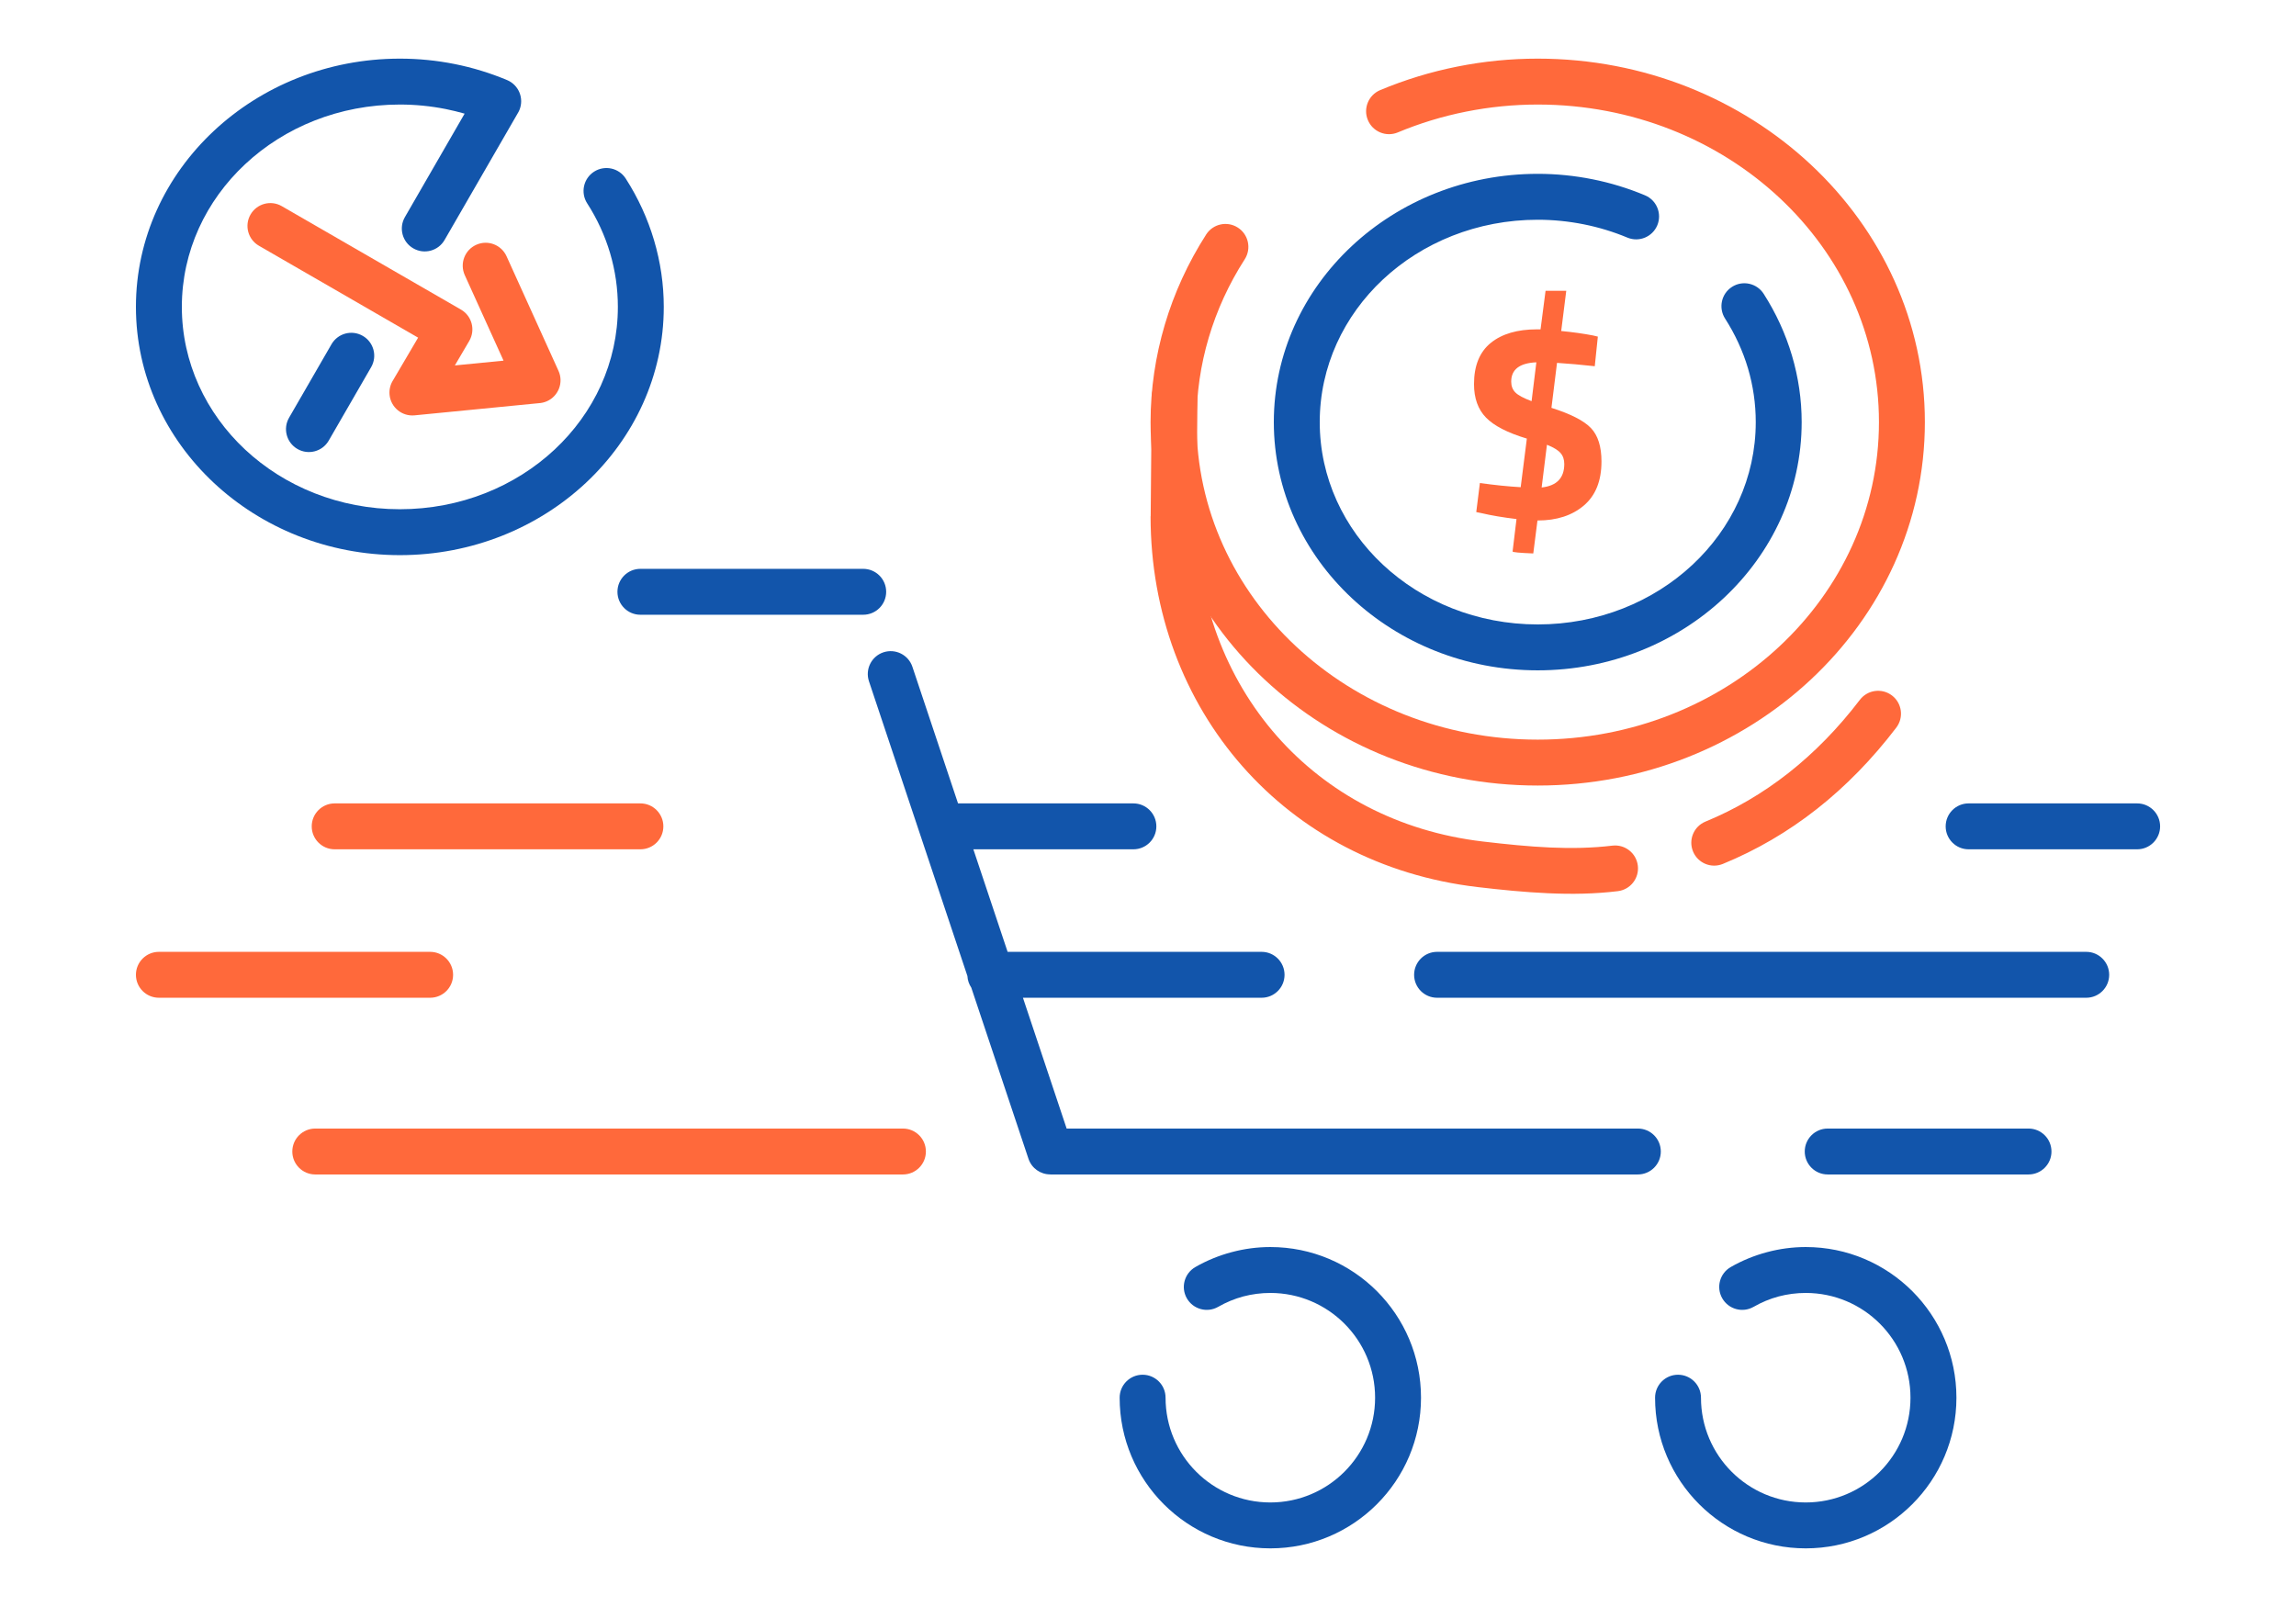 <?xml version="1.0" encoding="UTF-8"?>
<!DOCTYPE svg PUBLIC "-//W3C//DTD SVG 1.1//EN" "http://www.w3.org/Graphics/SVG/1.1/DTD/svg11.dtd">
<!-- Creator: CorelDRAW 2018 (64-Bit) -->
<svg xmlns="http://www.w3.org/2000/svg" xml:space="preserve" width="300px" height="210px" version="1.1" style="shape-rendering:geometricPrecision; text-rendering:geometricPrecision; image-rendering:optimizeQuality; fill-rule:evenodd; clip-rule:evenodd"
viewBox="0 0 6635.9 4645.2"
 xmlns:xlink="http://www.w3.org/1999/xlink">
 <defs>
  <style type="text/css">
   <![CDATA[
    .fil0 {fill:none}
    .fil2 {fill:#1255ab;fill-rule:nonzero}
    .fil3 {fill:#1255ab;fill-rule:nonzero}
    .fil1 {fill:#ff693b;fill-rule:nonzero}
    .fil4 {fill:#ff693b;fill-rule:nonzero}
   ]]>
  </style>
 </defs>
 <g id="Layer_x0020_1">
  <g id="_2110124849712">
   <rect class="fil0" width="6635.9" height="4645.2"/>
   <path class="fil1" d="M3328.7 1147.1c0.3,-36.5 30.1,-65.9 66.6,-65.6 36.5,0.3 65.9,30.1 65.6,66.6l-3 344.3 0.2 0c0,244.9 84.9,467.7 232.7,635.5 144.6,164 349.8,275.8 595.1,304.6 67.4,7.9 132.7,14.6 194.3,17.3 61,2.7 120.9,1.7 179.9,-5.4 36.4,-4.3 69.3,21.7 73.6,58 4.3,36.4 -21.7,69.3 -58,73.6 -65.4,8 -132.5,9.1 -201.2,6 -68.1,-3 -135.4,-9.8 -203.6,-17.8 -279.6,-32.8 -514,-160.8 -679.6,-348.7 -168.9,-191.7 -265.9,-445.2 -265.9,-723.1l0.3 0 3 -345.3zm1650.8 1350.1c-33.8,13.9 -72.4,-2.2 -86.3,-36 -13.9,-33.8 2.2,-72.4 36,-86.3 84.6,-34.8 165.1,-81.7 240.5,-141 74,-58.4 142.9,-128.6 205.8,-211.1 22.2,-29 63.7,-34.6 92.8,-12.4 29,22.2 34.6,63.7 12.4,92.8 -69.9,91.7 -146.6,169.9 -229.1,234.9 -84.6,66.6 -175.6,119.5 -272.1,159.1z"/>
   <path class="fil2" d="M4754.2 564.5c33.8,14 49.8,52.8 35.8,86.6 -14.1,33.8 -52.8,49.8 -86.6,35.7 -40.5,-16.9 -82.9,-29.8 -126.6,-38.5 -43.3,-8.6 -87.7,-13.1 -132.4,-13.1 -175.2,0 -333.3,66 -447.4,172.6 -112.9,105.6 -182.7,251.4 -182.7,412.3 0,161 69.8,306.8 182.7,412.3 114.1,106.7 272.2,172.6 447.4,172.6 175.2,0 333.3,-65.9 447.4,-172.6 112.9,-105.5 182.7,-251.3 182.7,-412.3 0,-53 -7.6,-105.2 -22.4,-155.2 -14.9,-50.2 -37.2,-98.7 -66.3,-144.1 -19.7,-30.8 -10.8,-71.8 20,-91.5 30.7,-19.8 71.7,-10.8 91.5,19.9 35.8,55.9 63.3,115.9 81.8,178.4 18.6,62.7 28.1,127.5 28.1,192.5 0,198.8 -86.1,378.6 -225.2,508.7 -138.1,129.1 -328.2,208.9 -537.6,208.9 -209.5,0 -399.6,-79.8 -537.6,-208.9 -139.1,-130.1 -225.2,-309.9 -225.2,-508.7 0,-198.7 86,-378.5 225.2,-508.7 138,-129 328.1,-208.9 537.6,-208.9 53.3,0 106.4,5.3 158.3,15.7 51.7,10.3 102.5,25.8 151.5,46.3z"/>
   <path class="fil1" d="M4039.9 382.8c-33.7,14 -72.5,-2 -86.5,-35.8 -14.1,-33.8 2,-72.5 35.7,-86.6 71.9,-30 146.5,-52.8 222.6,-67.9 76.3,-15.3 154.3,-23 232.7,-23 307.8,0 586.9,117.1 789.4,306.4 203.6,190.4 329.5,453.5 329.5,744.2 0,290.7 -125.9,553.8 -329.5,744.2 -202.5,189.3 -481.6,306.4 -789.4,306.4 -307.8,0 -587,-117.1 -789.4,-306.4 -203.6,-190.4 -329.6,-453.5 -329.6,-744.2 0,-95.2 14,-189.9 41.1,-281.5 27,-91.3 67.2,-179.1 119.6,-260.8 19.8,-30.8 60.7,-39.7 91.5,-19.9 30.8,19.7 39.7,60.7 20,91.5 -45.8,71.2 -80.7,147.5 -104.1,226.6 -23.4,78.8 -35.4,160.9 -35.4,244.1 0,252.9 109.7,481.9 287.1,647.8 178.5,166.9 425.6,270.1 699.2,270.1 273.5,0 520.7,-103.2 699.2,-270.1 177.3,-165.9 287,-394.9 287,-647.8 0,-252.9 -109.7,-482 -287,-647.8 -178.5,-166.9 -425.7,-270.1 -699.2,-270.1 -69.8,0 -139.1,6.9 -206.8,20.4 -68,13.5 -134.3,33.7 -197.7,60.2z"/>
   <path class="fil3" d="M1850.8 1777c-36.6,0 -66.3,-29.7 -66.3,-66.3 0,-36.7 29.7,-66.4 66.3,-66.4l644 0c36.7,0 66.4,29.7 66.4,66.4 0,36.6 -29.7,66.3 -66.4,66.3l-644 0zm4326 545.3c36.6,0 66.4,29.7 66.4,66.4 0,36.6 -29.8,66.3 -66.4,66.3l-487.1 0c-36.6,0 -66.3,-29.7 -66.3,-66.3 0,-36.7 29.7,-66.4 66.3,-66.4l487.1 0zm-2901.1 0c36.7,0 66.4,29.7 66.4,66.4 0,36.6 -29.7,66.3 -66.4,66.3l-462.5 0 99 296.4 734.1 0c36.6,0 66.3,29.7 66.3,66.4 0,36.6 -29.7,66.3 -66.3,66.3l-689.8 0 126.3 378.1 1651 0c36.6,0 66.3,29.7 66.3,66.4 0,36.6 -29.7,66.3 -66.3,66.3l-1698.6 0 0 -0.2c-27.6,0.1 -53.4,-17.4 -62.7,-45.1l-165.3 -494.8c-6.5,-9.7 -10.5,-21.1 -11.2,-33.5l-284.5 -851.9c-11.6,-34.7 7.1,-72.2 41.7,-83.8 34.7,-11.5 72.2,7.1 83.8,41.8l131.9 394.9 506.8 0zm2754 429.1c36.6,0 66.3,29.7 66.3,66.4 0,36.6 -29.7,66.3 -66.3,66.3l-1876.2 0c-36.7,0 -66.4,-29.7 -66.4,-66.3 0,-36.7 29.7,-66.4 66.4,-66.4l1876.2 0zm-747.3 643.5c-36.6,0 -66.3,-29.7 -66.3,-66.3 0,-36.7 29.7,-66.4 66.3,-66.4l580.5 0c36.6,0 66.3,29.7 66.3,66.4 0,36.6 -29.7,66.3 -66.3,66.3l-580.5 0z"/>
   <path class="fil3" d="M3520.7 3777.6c-31.8,18.2 -72.3,7.1 -90.5,-24.7 -18.1,-31.7 -7.1,-72.2 24.7,-90.4 32.7,-18.8 67.9,-33.2 104.7,-43 36.7,-9.8 74.3,-14.8 111.9,-14.8 120.3,0 229.2,48.7 308,127.5 78.8,78.9 127.5,187.7 127.5,308 0,120.2 -48.7,229.1 -127.5,307.9 -78.8,78.8 -187.7,127.6 -308,127.6 -120.2,0 -229.1,-48.8 -307.9,-127.6 -78.8,-78.8 -127.6,-187.7 -127.6,-307.9 0,-36.7 29.7,-66.4 66.4,-66.4 36.6,0 66.3,29.7 66.3,66.4 0,83.6 33.9,159.3 88.7,214.1 54.8,54.8 130.5,88.7 214.1,88.7 83.6,0 159.3,-33.9 214.1,-88.7 54.8,-54.8 88.7,-130.5 88.7,-214.1 0,-83.6 -33.9,-159.3 -88.7,-214.1 -54.8,-54.8 -130.5,-88.7 -214.1,-88.7 -26.8,0 -53.1,3.5 -78.2,10.1 -25,6.7 -49.4,16.8 -72.6,30.1z"/>
   <path class="fil3" d="M5068.2 3777.6c-31.8,18.2 -72.3,7.1 -90.5,-24.7 -18.2,-31.7 -7.2,-72.2 24.6,-90.4 32.7,-18.8 68,-33.2 104.8,-43 36.6,-9.8 74.3,-14.8 111.9,-14.8 120.2,0 229.1,48.8 307.9,127.5 78.8,78.9 127.6,187.7 127.6,308 0,120.2 -48.8,229.1 -127.6,307.9 -78.8,78.8 -187.7,127.6 -307.9,127.6 -120.3,0 -229.2,-48.8 -308,-127.6 -78.8,-78.8 -127.5,-187.7 -127.5,-307.9 0,-36.7 29.7,-66.4 66.3,-66.4 36.7,0 66.4,29.7 66.4,66.4 0,83.6 33.9,159.3 88.7,214.1 54.8,54.8 130.5,88.7 214.1,88.7 83.6,0 159.3,-33.9 214.1,-88.7 54.8,-54.8 88.6,-130.5 88.6,-214.1 0,-83.6 -33.8,-159.3 -88.6,-214.1 -54.8,-54.8 -130.5,-88.7 -214.1,-88.7 -26.9,0 -53.2,3.5 -78.2,10.1 -25,6.7 -49.4,16.8 -72.6,30.1z"/>
   <path class="fil4" d="M911.1 3394.9c-36.6,0 -66.3,-29.7 -66.3,-66.3 0,-36.7 29.7,-66.4 66.3,-66.4l1698.6 0c36.6,0 66.3,29.7 66.3,66.4 0,36.6 -29.7,66.3 -66.3,66.3l-1698.6 0z"/>
   <path class="fil4" d="M1243.1 2751.4c36.7,0 66.4,29.7 66.4,66.4 0,36.6 -29.7,66.3 -66.4,66.3l-783.9 0c-36.7,0 -66.4,-29.7 -66.4,-66.3 0,-36.7 29.7,-66.4 66.4,-66.4l783.9 0z"/>
   <path class="fil4" d="M1850.8 2322.3c36.7,0 66.4,29.7 66.4,66.4 0,36.6 -29.7,66.3 -66.4,66.3l-883.6 0c-36.6,0 -66.3,-29.7 -66.3,-66.3 0,-36.7 29.7,-66.4 66.3,-66.4l883.6 0z"/>
   <path class="fil1" d="M4628.6 1334c0,56 -17,98.4 -50.9,127.2 -34,28.9 -78.4,43.3 -133.3,43.3l-0.8 0 -12.1 95.3c-39.9,-1.6 -59.8,-3.5 -59.8,-5.7l11.3 -93.7c-39.8,-4.8 -73.2,-10.5 -100.2,-16.9l-16.1 -3.3 10.5 -84c42.5,6 81.8,10 117.9,12.1l17.8 -140.5c-55.5,-16.7 -94.8,-36.9 -117.9,-60.6 -23.2,-23.7 -34.8,-56 -34.8,-96.9 0,-53.3 16.2,-93 48.5,-119.2 32.3,-26.1 76.7,-39.1 133.3,-39.1l10.5 0 14.5 -111.5 59.8 0 -14.6 116.3c33.4,3.2 64.1,7.5 92.1,12.9l13.8 3.3 -8.9 85.6c-39.3,-4.3 -75.7,-7.6 -109.1,-9.7l-16.1 130c56,17.8 94.1,37.3 114.3,58.6 20.2,21.3 30.3,53.4 30.3,96.5zm-260.9 -231c0,12.9 4,23.4 12.1,31.5 8,8.1 23.7,16.4 46.8,25.1l13.8 -112.3c-48.5,2.1 -72.7,20.7 -72.7,55.7zm153.4 238.3c0,-12.9 -3.6,-23.6 -10.9,-31.9 -7.3,-8.4 -20.3,-16.3 -39.2,-23.8l-15.3 123.5c43.6,-4.8 65.4,-27.4 65.4,-67.8z"/>
   <path class="fil2" d="M1697 587.7c-19.7,-30.8 -10.8,-71.7 20,-91.5 30.8,-19.7 71.8,-10.8 91.5,20 35.8,55.8 63.3,115.8 81.8,178.3 18.6,62.7 28.1,127.5 28.1,192.6 0,198.7 -86.1,378.6 -225.2,508.7 -138,129 -328.1,208.9 -537.6,208.9 -209.4,0 -399.5,-79.9 -537.6,-208.9 -139.1,-130.1 -225.2,-310 -225.2,-508.7 0,-198.7 86.1,-378.6 225.2,-508.7 138.1,-129.1 328.2,-208.9 537.6,-208.9 53.3,0 106.4,5.2 158.4,15.6 51.6,10.3 102.4,25.8 151.4,46.3 33.8,14.1 49.8,52.8 35.8,86.6 -1.5,3.5 -3.2,6.8 -5.1,9.8l-211.3 366c-18.3,31.6 -58.8,42.4 -90.4,24.1 -31.7,-18.3 -42.5,-58.8 -24.1,-90.5l172.5 -298.9c-18,-5.1 -36.3,-9.6 -54.7,-13.3 -43.4,-8.6 -87.8,-13 -132.5,-13 -175.2,0 -333.3,65.9 -447.3,172.6 -112.9,105.5 -182.8,251.3 -182.8,412.3 0,160.9 69.9,306.7 182.7,412.3 114.1,106.6 272.2,172.6 447.4,172.6 175.2,0 333.4,-66 447.4,-172.6 112.9,-105.6 182.7,-251.4 182.7,-412.3 0,-53 -7.6,-105.2 -22.4,-155.2 -14.9,-50.3 -37.1,-98.8 -66.3,-144.2zm-738.9 407.3c18.3,-31.6 58.8,-42.4 90.4,-24.1 31.7,18.3 42.5,58.8 24.1,90.5l-122.6 212.3c-18.3,31.6 -58.8,42.4 -90.4,24.1 -31.7,-18.4 -42.5,-58.9 -24.1,-90.5l122.6 -212.3z"/>
   <path class="fil4" d="M1343.2 795.2c-15,-33.4 -0.2,-72.6 33.2,-87.6 33.3,-15.1 72.5,-0.2 87.6,33.1l150.2 331.4c15,33.3 0.2,72.5 -33.2,87.6 -7.9,3.5 -16.1,5.4 -24.3,5.8l-358.5 35.1c-36.3,3.6 -68.7,-23 -72.3,-59.3 -1.5,-15.4 2.4,-30.1 10.1,-42.2l72.4 -123.1 -460 -265.6c-31.7,-18.2 -42.6,-58.6 -24.4,-90.2 18.2,-31.6 58.6,-42.6 90.2,-24.4l518.4 299.3c31.5,18.4 42,58.9 23.6,90.4l-41.6 70.8 140.7 -13.8 -112.1 -247.3z"/>
  </g>
 </g>
</svg>
